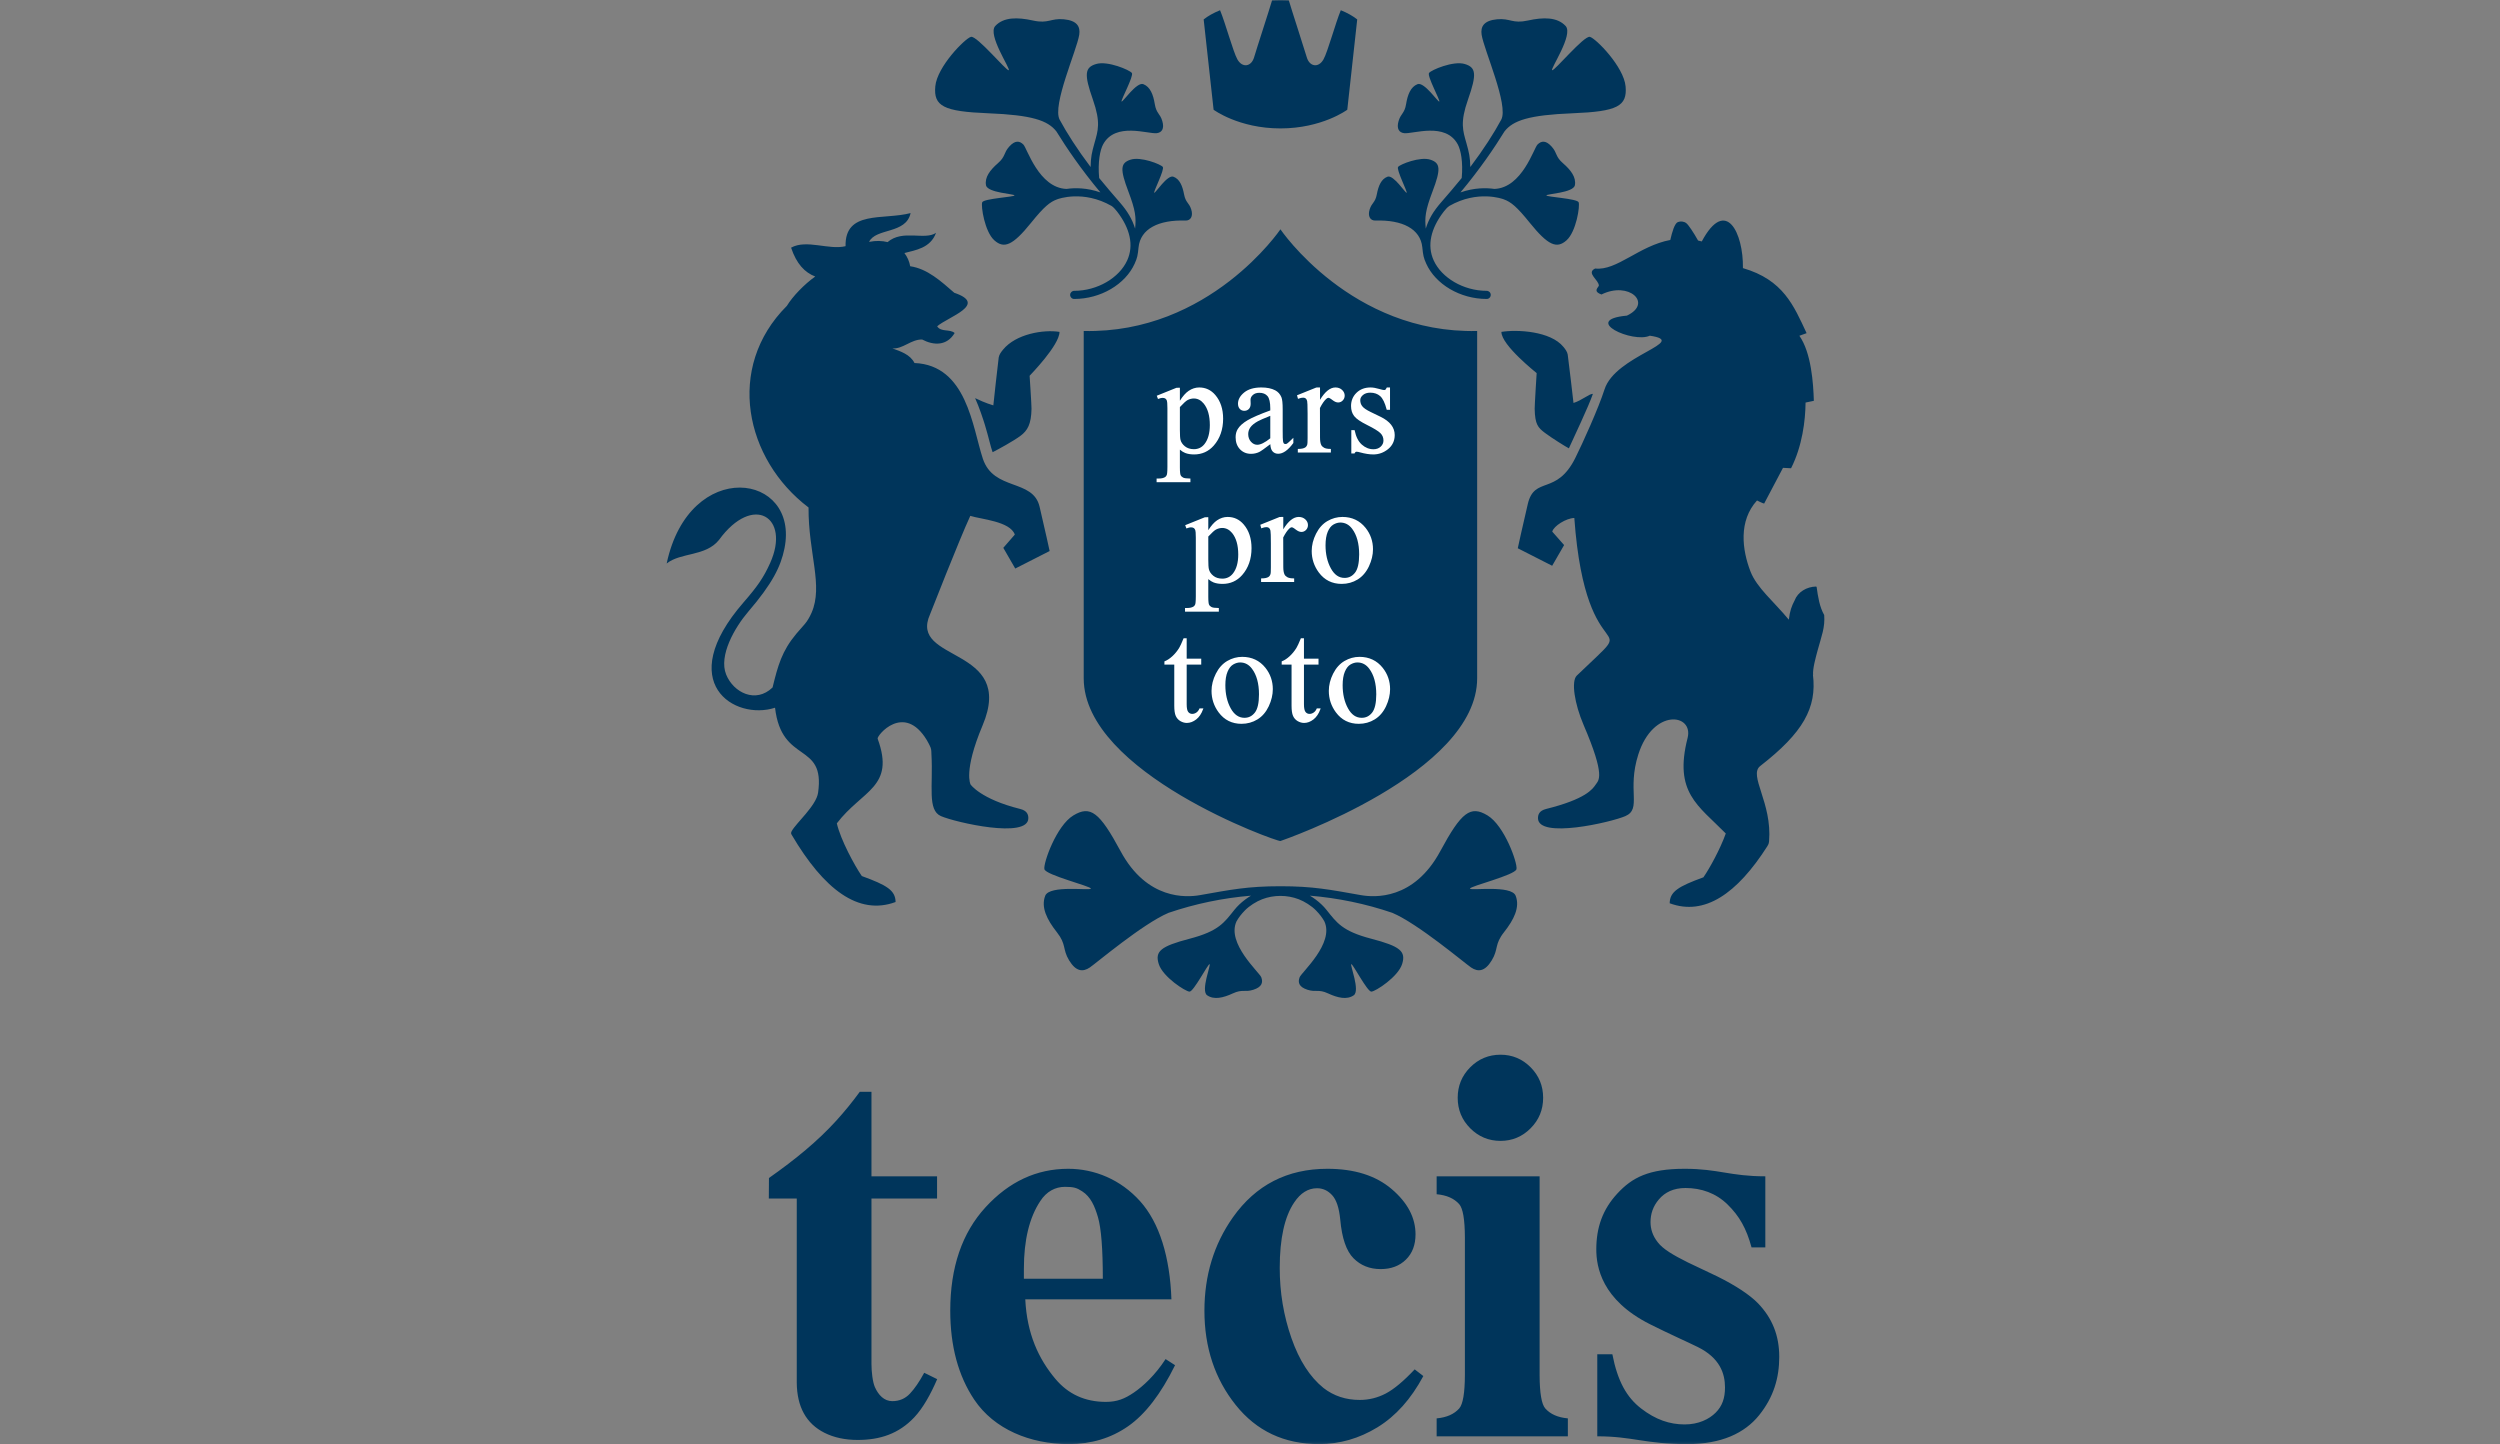 <svg width="1061" height="613" viewBox="0 0 1061 613" fill="none" xmlns="http://www.w3.org/2000/svg">
<rect x="0" y="0" width="1061" height="613" fill="#808080" stroke="none"/>
<mask id="mask0_337_17" style="mask-type:luminance" maskUnits="userSpaceOnUse" x="0" y="0" width="1058" height="613">
<path d="M1057.19 0H0V612.877H1057.19V0Z" fill="white"/>
</mask>
<g mask="url(#mask0_337_17)">
<path d="M774.192 261.021C772.217 257.564 771.557 253.297 770.982 249.142L770.762 248.92C766.765 249.012 762.992 251.219 761.624 254.855C760.352 257.282 759.649 259.171 759.173 262.996C752.925 255.406 745.578 249.472 742.9 242.528C739.337 233.302 737.784 221.073 745.676 212.399C745.676 212.399 748.053 213.612 748.701 213.722C752.166 207.145 756.703 198.551 756.703 198.551C758.499 198.643 760.125 198.729 760.125 198.729C764.882 189.375 766.226 178.425 766.281 170.843L769.796 170.108C769.576 162.709 768.715 149.695 763.652 142.498L766.721 141.394C761.263 129.692 756.825 118.775 739.697 113.785C739.941 98.92 732.453 83.374 722.233 102.469C721.7 102.316 721.175 102.193 720.65 102.071C718.835 98.797 716.542 95.328 715.624 94.69C714.708 93.961 713.198 93.807 712.091 94.243C710.68 94.843 709.659 98.417 708.871 101.844C695.623 104.32 686.095 115.036 676.973 113.957C672.964 115.888 678.685 118.867 678.551 121.301C677.408 122.845 676.674 123.876 679.658 124.985C691.326 119.179 701.559 128.718 690.459 133.952C670.861 135.749 693.038 145.802 700.178 142.467C717.324 145.024 685.605 150.743 680.965 165.246C678.429 173.197 671.699 188.05 668.556 194.371C660.561 210.418 651.227 201.892 648.403 213.864C646.074 223.714 644.143 232.683 644.143 232.683L658.74 240.112L663.808 231.327L658.77 225.615C659.419 223.205 664.681 219.92 668.141 219.828C673.11 288.876 698.632 258.38 669.186 286.731C666.754 289.072 668.195 298.629 672.108 307.738C681.485 329.585 678.466 331.081 677.219 332.951C675.923 334.907 672.982 339.142 656.178 343.322C653.238 344.058 652.719 345.72 652.719 347.234C652.719 356.153 683.74 349 689.804 346.357C696.901 343.261 690.403 335.47 695.312 320.151C701.62 300.431 718.864 302.834 716.212 313.206C710.301 336.372 720.693 341.797 732.422 353.732C730.051 360.402 725.454 368.701 722.936 372.33C712.239 376.223 708.693 378.405 708.608 383.345C723.364 388.82 737.172 379.361 750.076 359.114C750.382 358.636 750.712 358.065 750.798 356.986C752.143 340.675 741.964 329.047 747.038 325.099C765.285 310.914 771.129 300.37 769.411 286.332L769.478 286.436C769.24 283.794 770.609 278.97 771.422 275.948C773.054 269.873 774.589 266.44 774.192 261.021ZM437.776 173.46C437.8 171.989 436.968 159.478 436.968 159.478C437.037 159.361 449.653 146.544 449.653 140.849C442.959 139.77 431.131 141.683 425.666 148.419C424.933 149.321 424.071 150.424 423.857 151.675C423.582 153.33 421.571 172.044 421.571 172.044C418.093 170.996 415.372 169.697 413.838 168.973C415.623 172.927 417.328 178.132 418.013 180.387C419.651 185.8 420.373 189.49 421.265 191.919C423.503 190.784 430.22 187.137 433.136 184.93C436.058 182.729 437.666 180.081 437.776 173.46ZM411.919 332.951C411.919 332.951 408.759 327.44 417.005 307.879C431.278 274.03 385.414 281.281 394.717 260.703C394.717 260.703 407.035 229.231 411.791 218.933C416.241 220.379 428.754 221.22 430.685 226.89L425.801 232.499L430.869 241.283L445.466 233.859C445.466 233.859 443.527 224.891 441.199 215.04C438.375 203.068 421.68 208.5 417.103 194.622C412.72 181.344 410.323 154.961 388.109 154.066C386.307 150.43 382.186 149.118 378.726 147.856C383.121 148.242 386.691 143.957 391.362 144.092C396.319 146.703 401.894 146.819 405.158 141.327C403.03 139.513 399.369 141.07 397.731 138.477C402.364 134.456 419.492 129.171 404.999 124.255C399.29 119.315 393.605 114.061 386.282 112.994C385.933 110.971 385.102 109.047 383.831 107.391C388.47 106.147 394.864 105.344 397.248 98.828C392.406 102.101 383.096 97.234 376.684 102.751C374.405 102.169 371.783 102.065 368.835 102.653C371.721 96.652 384.534 99.447 386.459 90.43C374.9 93.489 358.548 89.081 358.854 104.48C351.763 106.215 342.288 101.47 335.736 105.111C338.046 111.995 341.518 115.636 345.986 117.359C341.378 120.608 336.365 125.818 333.951 129.803C307.715 156.027 316.266 195.032 343.144 215.372C343.028 234.865 349.477 248.522 344.422 260.065C343.681 261.751 342.674 263.54 341.585 264.804C340.607 265.925 339.158 267.538 337.941 268.99C331.817 276.335 330.167 282.397 327.881 291.757C320.747 298.672 311.321 293.976 308.191 286.308C304.903 278.271 311.853 266.251 317.587 259.563C327.856 247.591 331.359 240.424 332.911 232.842C339.513 200.574 292.554 193.911 282.933 239.15C288.936 234.362 299.474 236.214 305.128 229.164C319.635 209.259 335.625 219.429 326.847 238.953C324.041 245.2 321.358 248.982 315.564 255.646C285.818 289.838 311.797 305.942 328.925 300.358C331.738 324.595 350.32 314.549 347.191 336.451C346.402 341.968 337.753 349.404 335.999 352.745C335.638 353.444 335.68 353.762 335.968 354.253C349.63 377.461 364.319 388.661 380.089 382.813C380.004 377.872 376.452 375.689 365.755 371.796C362.736 367.438 356.714 356.337 355.15 349.429C365.97 335.244 380.022 334.158 372.474 313.513C372.015 312.256 383.629 298.041 393.342 314.113C393.519 314.414 394.576 316.277 394.98 317.356C395.31 318.239 395.256 319.323 395.31 320.298C396.056 333.558 393.488 343.807 399.338 346.357C405.402 349 436.425 356.153 436.425 347.234C436.425 345.72 435.905 344.058 432.965 343.322C416.167 339.142 411.919 332.951 411.919 332.951ZM466.482 75.552C465.851 68.68 466.891 63.623 468.162 61.276C473.383 51.657 487.203 56.972 490.932 56.519C493.054 56.261 494.239 54.643 493.286 51.382C492.338 48.127 490.743 48.2 490.095 44.191C489.441 40.17 488.17 36.866 485.235 35.719C482.405 34.616 476.469 43.468 475.999 43.094C475.521 42.714 481.268 32.231 480.363 30.975C479.459 29.712 470.082 25.715 465.216 27.156C460.35 28.603 460.038 31.484 463.816 42.242C467.263 52.074 465.979 55.477 464.47 60.822C463.375 64.714 462.918 66.725 462.851 70.881C457.214 63.421 452.697 56.335 449.72 50.799C446.45 44.718 457.031 21.247 458.027 14.761C458.565 11.261 457.08 8.711 451.48 8.184C445.869 7.656 445.019 10.164 438.417 8.711C431.822 7.264 425.96 7.197 422.396 11.022C418.961 14.718 428.986 29.289 428.105 29.792C427.231 30.294 414.596 15.012 412.084 15.638C409.584 16.269 397.688 28.29 396.937 36.676C396.184 45.068 400.445 47.318 419.346 48.072C438.033 48.813 444.665 51.13 448.314 55.746C452.587 62.685 458.767 71.801 467.006 81.658C461.23 79.641 456.157 79.672 452.611 80.18C440.85 79.733 435.881 62.882 434.322 61.343C432.677 59.712 430.777 59.479 428.313 62.219C425.85 64.966 426.833 66.394 423.496 69.287C420.164 72.193 417.836 75.252 418.46 78.611C419.058 81.86 430.629 82.277 430.55 82.933C430.471 83.589 417.518 84.275 416.863 85.838C416.222 87.395 417.897 98.338 422.01 102.003C426.125 105.669 429.811 104.204 437.58 94.561C443.113 87.696 445.625 85.673 448.669 84.588C449.133 84.392 459.677 80.542 471.714 87.383C472.49 87.825 473.669 89.234 474.08 89.768C479.66 96.995 481.244 104.185 478.394 110.487C475.039 117.899 465.76 123.428 455.894 123.428C454.946 123.428 454.176 124.188 454.163 125.132C454.158 126.088 454.916 126.879 455.869 126.879C467.209 126.879 477.6 120.627 481.543 111.915C482.662 109.439 482.863 108.403 483.199 104.995C483.982 97.093 491.733 93.237 503.097 93.605C505.315 93.685 506.471 91.754 505.548 88.854C504.619 85.949 503.189 86.059 502.516 82.473C501.844 78.881 500.633 75.951 497.974 74.988C495.407 74.063 490.285 82.142 489.851 81.811C489.416 81.48 494.331 71.954 493.488 70.838C492.649 69.729 484.147 66.357 479.82 67.761C475.485 69.165 475.271 71.758 478.902 81.327C481.935 89.308 482.221 92.312 481.739 97.026C480.534 93.078 478.59 89.755 475.314 85.973C472.9 83.178 469.036 78.746 466.482 75.552ZM655.634 183.691C658.55 185.892 664.424 189.54 665.831 190.275C667.658 186.229 674.284 172.32 676.027 167.146C674.486 167.085 671.277 169.966 667.792 171.015C667.792 171.015 665.623 152.147 665.341 150.497C665.134 149.241 664.265 148.137 663.532 147.237C658.073 140.5 643.886 139.77 637.192 140.849C637.192 146.544 652.089 158.227 652.157 158.35C652.157 158.35 651.294 171.989 651.318 173.46C651.429 180.081 652.712 181.485 655.634 183.691ZM611.525 85.973C608.248 89.755 606.304 93.078 605.1 97.026C604.617 92.312 604.904 89.308 607.937 81.327C611.567 71.758 611.347 69.165 607.019 67.761C602.692 66.357 594.188 69.729 593.351 70.838C592.508 71.954 597.416 81.48 596.982 81.811C596.554 82.142 591.426 74.063 588.87 74.988C586.206 75.951 585.001 78.881 584.323 82.473C583.65 86.059 582.214 85.949 581.291 88.854C580.368 91.754 581.524 93.685 583.742 93.605C595.1 93.237 602.857 97.093 603.634 104.995C603.975 108.403 604.177 109.439 605.302 111.915C609.238 120.627 619.63 126.879 630.97 126.879C631.923 126.879 632.681 126.088 632.674 125.132C632.663 124.188 631.893 123.428 630.945 123.428C621.079 123.428 611.794 117.899 608.443 110.487C605.595 104.185 607.178 96.995 612.759 89.768C613.168 89.234 614.348 87.825 615.125 87.383C627.161 80.542 637.706 84.392 638.17 84.588C641.214 85.673 643.726 87.696 649.253 94.561C657.028 104.204 660.708 105.669 664.827 102.003C668.942 98.338 670.617 87.395 669.974 85.838C669.321 84.275 656.368 83.589 656.289 82.933C656.208 82.277 667.78 81.86 668.379 78.611C669.003 75.252 666.681 72.193 663.342 69.287C660.004 66.394 660.989 64.966 658.526 62.219C656.068 59.479 654.161 59.712 652.516 61.343C650.958 62.882 645.989 79.733 634.234 80.18C630.682 79.672 625.608 79.641 619.831 81.658C628.066 71.801 634.252 62.685 638.525 55.746C642.174 51.13 648.806 48.813 667.493 48.072C686.394 47.318 690.649 45.068 689.902 36.676C689.144 28.29 677.255 16.269 674.755 15.638C672.248 15.012 659.607 30.294 658.734 29.792C657.853 29.289 667.878 14.718 664.443 11.022C660.879 7.197 655.011 7.264 648.421 8.711C641.826 10.164 640.97 7.656 635.365 8.184C629.753 8.711 628.268 11.261 628.805 14.761C629.808 21.247 640.389 44.718 637.119 50.799C634.148 56.335 629.625 63.421 623.994 70.881C623.921 66.725 623.462 64.714 622.368 60.822C620.858 55.477 619.569 52.074 623.023 42.242C626.8 31.484 626.489 28.603 621.623 27.156C616.757 25.715 607.38 29.712 606.476 30.975C605.576 32.231 611.316 42.714 610.84 43.094C610.363 43.468 604.434 34.616 601.604 35.719C598.669 36.866 597.398 40.17 596.744 44.191C596.102 48.2 594.501 48.127 593.553 51.382C592.605 54.643 593.785 56.261 595.906 56.519C599.642 56.972 613.462 51.657 618.676 61.276C619.948 63.623 620.987 68.68 620.351 75.552C617.803 78.746 613.939 83.178 611.525 85.973ZM543.416 380.219C546.063 380.219 548.759 380.698 551.228 381.66C553.662 382.61 556.596 384.418 558.496 386.374C560.116 388.048 561.1 389.341 562.06 391.021C566.407 400.339 552.334 412.678 551.559 414.756C550.714 416.999 551.301 418.894 554.921 420.058C558.546 421.217 559.481 419.685 563.619 421.597C567.758 423.51 571.627 424.411 574.53 422.399C577.342 420.457 572.83 409.386 573.485 409.183C574.133 408.975 580.257 420.898 582.006 420.849C583.748 420.794 593.345 414.584 595.057 409.153C596.762 403.728 594.28 401.619 581.915 398.383C569.548 395.146 567.286 391.535 562.916 386.092C562.305 385.326 561.638 384.608 560.924 383.922C559.462 382.493 557.421 380.991 555.911 380.121C567.867 381.121 579.58 383.548 590.9 387.404C601.836 392.032 621.556 408.724 624.331 410.599C627.264 412.574 630.187 412.39 633.102 407.572C636.031 402.76 634.148 400.89 638.329 395.594C642.517 390.291 645.133 385.037 643.25 380.164C641.429 375.457 623.94 378.123 623.873 377.112C623.806 376.106 643.066 371.398 643.598 368.867C644.13 366.341 638.506 350.397 631.287 346.057C624.074 341.717 620.229 344.586 611.255 361.241C600.07 382.022 583.308 380.899 577.624 379.901C564.444 377.577 557.372 376.118 543.416 376.118C529.467 376.118 522.394 377.577 509.215 379.901C503.525 380.899 486.769 382.022 475.577 361.241C466.609 344.586 462.765 341.717 455.551 346.057C448.333 350.397 442.715 366.341 443.24 368.867C443.773 371.398 463.033 376.106 462.96 377.112C462.899 378.123 445.41 375.457 443.589 380.164C441.706 385.037 444.322 390.291 448.504 395.594C452.691 400.89 450.814 402.76 453.73 407.572C456.652 412.39 459.573 412.574 462.514 410.599C465.283 408.724 485.003 392.032 495.939 387.404C507.259 383.548 518.972 381.121 530.922 380.121C529.418 380.991 527.383 382.493 525.915 383.922C525.2 384.608 524.534 385.326 523.917 386.092C519.552 391.535 517.291 395.146 504.924 398.383C492.552 401.619 490.07 403.728 491.782 409.153C493.493 414.584 503.091 420.794 504.832 420.849C506.574 420.898 512.706 408.975 513.354 409.183C514.007 409.386 509.503 420.457 512.309 422.399C515.212 424.411 519.081 423.51 523.219 421.597C527.364 419.685 528.293 421.217 531.912 420.058C535.537 418.894 536.123 416.999 535.286 414.756C534.509 412.678 520.438 400.339 524.779 391.021C525.739 389.341 526.723 388.048 528.343 386.374C530.243 384.418 533.171 382.61 535.61 381.66C538.08 380.698 540.775 380.219 543.416 380.219ZM543.416 54.502C561.106 54.502 571.786 46.576 571.786 46.576C571.786 46.576 574.671 20.333 576.004 8.245C574.181 6.792 571.828 5.474 569.041 4.34C566.779 9.771 563.503 21.951 561.712 25.164C559.596 28.958 555.764 28.339 554.591 24.299C553.508 20.597 548.252 4.53 546.949 0.074C546.173 0.025 543.038 0 543.416 0C543.796 0 540.66 0.025 539.889 0.074C538.587 4.53 533.325 20.597 532.248 24.299C531.074 28.339 527.242 28.958 525.127 25.164C523.336 21.951 520.054 9.771 517.797 4.34C515.011 5.474 512.656 6.792 510.835 8.245C512.168 20.333 515.053 46.576 515.053 46.576C515.053 46.576 525.733 54.502 543.416 54.502ZM459.928 140.469V287.871C459.928 328.089 542.224 357.342 543.416 356.931C544.615 356.521 626.905 328.089 626.905 287.871V140.469C573.46 141.701 543.416 97.326 543.416 97.326C543.416 97.326 513.378 141.701 459.928 140.469ZM716.156 612.877C730.467 612.877 740.375 608.305 746.568 600.617C752.748 592.924 755.114 584.753 755.114 575.852C755.114 566.724 752.099 559.351 746.085 553.104C742.467 549.438 736.732 545.656 728.908 541.751L716.242 535.731C710.136 532.685 705.71 530.086 703.54 527.205C701.309 524.391 700.484 521.46 700.484 518.659C700.484 515.221 701.511 511.972 704.048 509.005C706.566 506.037 710.197 504.193 715.325 504.193C721.963 504.193 728.229 506.326 733.205 511.211C738.193 516.096 741.17 521.345 743.359 529.406H749.203V499.227C734.22 499.227 729.336 496.034 714.995 496.034C699.671 496.034 692.635 499.785 686.4 506.534C680.153 513.284 677.469 520.946 677.469 530.233C677.469 537.57 679.688 551.681 700.3 562.023C709.078 566.424 715.955 569.41 720.583 571.703C729.801 576.27 732.092 582.791 732.092 588.823C732.092 593.409 730.901 596.75 728.137 599.52C725.387 602.291 720.869 604.529 714.995 604.529C708.577 604.529 702.617 602.487 696.51 597.773C690.392 593.066 686.509 586.212 684.285 574.761H677.885V609.573C693.038 609.573 698.008 612.877 716.156 612.877ZM326.285 508.643H338.144V586.721C338.211 597.043 342.129 604.154 349.893 608.071C353.914 610.094 358.622 611.112 364.007 611.112C373.5 611.112 381.434 608.489 388.011 601.525C391.746 597.564 395.047 591.595 397.737 585.311L392.235 582.607C390.218 586.353 388.195 589.302 386.196 591.434C384.185 593.58 381.678 594.647 378.69 594.647C375.26 594.647 372.809 592.091 371.305 588.7C370.334 586.507 369.85 582.08 369.85 578.837V508.643H397.688V499.227H369.85V463.373H364.881C361.782 467.621 358.487 471.673 354.996 475.523C347.087 484.251 337.6 492.019 326.346 499.944L326.285 508.643ZM609.71 499.227H653.41V583.699C653.446 591.263 654.247 595.947 655.811 597.736C657.963 600.177 661.16 601.579 665.397 601.96V609.573H609.71V601.96C613.939 601.579 617.137 600.177 619.3 597.736C620.871 595.934 621.672 591.202 621.702 583.551V525.096C621.666 517.531 620.858 512.842 619.3 511.058C617.137 508.618 613.939 507.208 609.71 506.834V499.227ZM618.646 465.905C618.646 470.962 620.413 475.278 623.964 478.839C627.51 482.4 631.801 484.19 636.831 484.19C641.782 484.19 646.056 482.4 649.601 478.839C653.147 475.278 654.907 470.962 654.907 465.905C654.907 460.842 653.147 456.526 649.601 452.958C646.056 449.402 641.782 447.619 636.831 447.619C631.801 447.619 627.51 449.402 623.964 452.958C620.413 456.526 618.646 460.842 618.646 465.905ZM434.536 542.689V538.478C434.536 526.297 436.859 516.709 441.516 509.709C444.12 505.7 447.837 503.696 451.945 503.696C455.679 503.696 456.957 504.082 459.318 505.621C462.887 507.944 464.586 511.83 465.968 516.55C467.349 521.265 468.04 530.036 468.04 542.689H434.536ZM483.841 509.771C475.596 500.612 464.549 496.034 453.351 496.034C439.939 496.034 428.24 501.476 418.264 512.357C408.275 523.251 403.287 537.889 403.287 556.286C403.287 571.297 406.686 583.871 413.472 594.016C421.907 606.588 437.194 612.877 453.608 612.877C463.15 612.877 471.554 610.345 478.81 605.27C486.072 600.2 492.699 591.582 498.695 579.389L494.674 576.796C490.248 583.637 485.07 588.376 481.207 591.005C477.337 593.641 474.08 594.959 469.342 594.959C460.454 594.959 453.321 591.668 447.88 585.17C440.771 576.686 435.832 566.069 435.129 551.443H497.155C496.52 533.444 492.081 518.929 483.841 509.771ZM604.061 583.993C598.853 593.74 592.367 600.991 584.592 605.748C576.829 610.498 568.564 612.877 559.805 612.877C545.049 612.877 533.25 607.336 524.412 596.246C515.573 585.17 511.159 571.849 511.159 556.286C511.159 541.273 515.182 528.069 523.226 516.667C532.939 502.911 546.314 496.034 563.35 496.034C574.793 496.034 583.888 498.902 590.632 504.64C597.374 510.378 600.748 516.784 600.748 523.858C600.748 528.339 599.391 531.919 596.664 534.586C593.944 537.264 590.375 538.601 585.955 538.601C581.297 538.601 577.459 537.061 574.421 533.996C571.383 530.938 569.506 525.469 568.802 517.617C568.326 512.658 567.182 509.2 565.361 507.233C563.551 505.271 561.419 504.29 558.974 504.29C555.189 504.29 551.95 506.288 549.273 510.298C545.17 516.355 543.117 525.629 543.117 538.128C543.117 548.501 544.773 558.431 548.087 567.895C551.399 577.373 555.942 584.422 561.699 589.062C566.04 592.44 571.168 594.131 577.085 594.131C580.948 594.131 584.616 593.231 588.089 591.422C591.561 589.614 595.662 586.187 600.393 581.161L604.061 583.993Z" fill="#00355B"/>
<path d="M576.083 281.143C575.117 281.143 574.127 281.436 573.137 282.013C572.165 282.583 571.364 283.613 570.753 285.072C570.13 286.543 569.818 288.48 569.818 290.809C569.818 294.579 570.576 297.878 572.079 300.606C573.577 303.321 575.484 304.638 577.905 304.638C579.708 304.638 581.151 303.922 582.324 302.439C583.492 300.96 584.085 298.355 584.085 294.69C584.085 290.093 583.082 286.426 581.101 283.804C579.794 282.038 578.107 281.143 576.083 281.143ZM576.664 307.189C572.617 307.189 569.353 305.558 566.969 302.34C564.965 299.65 563.95 296.577 563.95 293.219C563.95 290.779 564.56 288.315 565.777 285.905C566.994 283.49 568.625 281.676 570.619 280.511C572.611 279.352 574.751 278.77 576.982 278.77C581.041 278.77 584.354 280.327 586.811 283.405C588.896 286.022 589.954 289.075 589.954 292.477C589.954 294.861 589.373 297.307 588.236 299.742C587.081 302.194 585.467 304.069 583.443 305.307C581.426 306.558 579.14 307.189 576.664 307.189ZM557.427 305.338C558.693 304.363 559.683 302.898 560.367 300.985L560.49 300.648H558.839L558.778 300.801C558.473 301.512 558.033 302.064 557.482 302.426C556.92 302.799 556.364 302.977 555.771 302.977C555.08 302.977 554.523 302.715 554.078 302.175C553.631 301.629 553.399 300.525 553.399 298.889V282.062H559.578V279.543H553.399V270.893H552.084L552.023 271.053C551.241 272.965 550.624 274.295 550.19 275.007C549.346 276.361 548.368 277.544 547.286 278.532C546.204 279.518 545.135 280.223 544.108 280.622L543.949 280.689V282.062H548.136V299.52C548.136 301.439 548.344 302.886 548.766 303.836C549.188 304.786 549.854 305.534 550.74 306.048C551.626 306.558 552.537 306.815 553.466 306.815C554.823 306.815 556.156 306.318 557.427 305.338ZM526.314 281.143C525.341 281.143 524.351 281.436 523.367 282.013C522.389 282.583 521.588 283.613 520.977 285.072C520.353 286.543 520.042 288.474 520.042 290.809C520.042 294.579 520.806 297.878 522.309 300.606C523.783 303.284 525.738 304.638 528.135 304.638C529.932 304.638 531.381 303.922 532.548 302.439C533.722 300.955 534.315 298.355 534.315 294.69C534.315 290.093 533.313 286.426 531.332 283.804C530.024 282.038 528.337 281.143 526.314 281.143ZM526.888 307.189C522.848 307.189 519.583 305.558 517.193 302.34C515.189 299.65 514.174 296.577 514.174 293.219C514.174 290.779 514.791 288.315 516.007 285.905C517.223 283.49 518.856 281.676 520.848 280.511C522.841 279.352 524.98 278.77 527.206 278.77C531.271 278.77 534.578 280.327 537.042 283.405C539.126 286.022 540.183 289.075 540.183 292.477C540.183 294.855 539.602 297.307 538.46 299.742C537.305 302.194 535.697 304.069 533.674 305.307C531.649 306.558 529.369 307.189 526.888 307.189ZM507.657 305.338C508.923 304.363 509.913 302.898 510.591 300.985L510.719 300.648H509.069L509.002 300.801C508.696 301.519 508.257 302.064 507.706 302.426C507.156 302.788 506.582 302.977 506 302.977C505.304 302.977 504.747 302.715 504.302 302.175C503.855 301.629 503.628 300.525 503.628 298.889V282.062H509.802V279.543H503.628V270.893H502.315L502.248 271.053C501.465 272.965 500.853 274.295 500.419 275.007C499.569 276.361 498.592 277.544 497.51 278.532C496.428 279.518 495.358 280.223 494.338 280.622L494.178 280.689V282.062H498.36V299.52C498.36 301.445 498.573 302.898 498.989 303.836C499.412 304.786 500.083 305.534 500.97 306.048C501.857 306.558 502.767 306.815 503.696 306.815C505.054 306.815 506.38 306.318 507.657 305.338ZM568.828 221.768C567.855 221.768 566.871 222.061 565.881 222.632C564.909 223.208 564.102 224.238 563.491 225.691C562.873 227.168 562.556 229.099 562.556 231.429C562.556 235.199 563.32 238.496 564.823 241.224C566.315 243.94 568.222 245.264 570.649 245.264C572.446 245.264 573.895 244.541 575.062 243.057C576.23 241.58 576.829 238.974 576.829 235.308C576.829 230.711 575.827 227.046 573.852 224.421C572.538 222.657 570.845 221.768 568.828 221.768ZM569.402 247.807C565.355 247.807 562.091 246.177 559.707 242.965C557.709 240.273 556.688 237.203 556.688 233.844C556.688 231.404 557.304 228.94 558.521 226.525C559.738 224.109 561.363 222.295 563.363 221.136C565.349 219.977 567.495 219.389 569.726 219.389C573.785 219.389 577.098 220.952 579.556 224.029C581.64 226.647 582.698 229.699 582.698 233.095C582.698 235.48 582.116 237.926 580.974 240.36C579.819 242.812 578.205 244.687 576.188 245.932C574.164 247.177 571.884 247.807 569.402 247.807ZM549.242 247.005V245.466H548.992C547.849 245.466 546.962 245.3 546.369 244.976C545.782 244.656 545.373 244.258 545.147 243.792C544.805 243.087 544.627 242.015 544.627 240.599L544.596 228.1C545.507 226.328 546.388 225.047 547.225 224.287C547.58 223.95 547.904 223.778 548.179 223.778C548.423 223.778 548.906 223.937 549.884 224.716C550.764 225.408 551.577 225.758 552.311 225.758C553.069 225.758 553.729 225.47 554.279 224.906C554.823 224.343 555.099 223.643 555.099 222.834C555.099 221.921 554.725 221.111 553.98 220.419C553.24 219.738 552.299 219.389 551.18 219.389C548.937 219.389 546.736 221.148 544.627 224.63V219.389L543.062 219.408L534.865 222.711L535.286 224.232L535.549 224.134C536.265 223.858 536.913 223.717 537.475 223.717C537.921 223.717 538.282 223.833 538.575 224.067C538.863 224.299 539.065 224.68 539.18 225.201C539.297 225.77 539.358 227.591 539.358 230.626V240.832C539.358 242.702 539.285 243.346 539.224 243.547C539.046 244.166 538.752 244.595 538.318 244.871C537.708 245.264 536.748 245.466 535.458 245.466H535.207V247.005H549.242ZM589.098 190.609C590.962 189.095 591.915 187.084 591.915 184.62C591.915 181.42 589.898 178.82 585.913 176.883L581.702 174.843C579.923 173.985 578.731 173.169 578.155 172.414C577.575 171.698 577.294 170.821 577.294 169.816C577.294 169.019 577.666 168.314 578.437 167.646C579.219 166.983 580.259 166.646 581.536 166.646C583.235 166.646 584.653 167.137 585.742 168.106C586.841 169.086 587.765 170.974 588.474 173.726L588.528 173.916H589.923V164.439H588.566L588.492 164.581C588.229 165.108 588.058 165.311 587.96 165.39C587.832 165.487 587.643 165.537 587.392 165.537C587.093 165.537 586.457 165.396 585.503 165.114C584.005 164.667 582.709 164.439 581.652 164.439C579.232 164.439 577.226 165.2 575.693 166.702C574.158 168.198 573.382 170.092 573.382 172.311C573.382 174.033 573.834 175.479 574.732 176.613C575.631 177.766 577.447 179.004 580.301 180.414C583.045 181.781 584.91 182.916 585.815 183.793C586.707 184.657 587.141 185.686 587.141 186.95C587.141 187.961 586.744 188.843 585.962 189.561C585.185 190.29 584.152 190.664 582.893 190.664C581.078 190.664 579.42 189.996 577.948 188.684C576.487 187.366 575.472 185.368 574.946 182.756L574.904 182.56H573.498V192.459H574.855L574.922 192.319C575.198 191.773 575.521 191.712 575.741 191.712C576.114 191.712 576.615 191.804 577.232 191.994C579.317 192.57 581.199 192.865 582.838 192.865C585.137 192.865 587.246 192.105 589.098 190.609ZM564.823 192.055V190.517H564.573C563.436 190.517 562.549 190.352 561.956 190.032C561.37 189.708 560.96 189.315 560.734 188.843C560.386 188.138 560.215 187.065 560.215 185.655L560.184 173.15C561.089 171.385 561.975 170.098 562.812 169.332C563.173 169 563.485 168.828 563.772 168.828C564.004 168.828 564.493 168.995 565.472 169.767C566.352 170.46 567.165 170.809 567.892 170.809C568.656 170.809 569.316 170.527 569.861 169.956C570.411 169.393 570.686 168.694 570.686 167.885C570.686 166.978 570.306 166.162 569.567 165.47C568.828 164.79 567.886 164.439 566.767 164.439C564.524 164.439 562.324 166.205 560.215 169.681V164.439L558.649 164.458L550.447 167.763L550.875 169.282L551.131 169.184C551.852 168.908 552.5 168.767 553.063 168.767C553.508 168.767 553.863 168.884 554.163 169.117C554.45 169.349 554.652 169.73 554.762 170.251C554.842 170.65 554.945 171.912 554.945 175.676V185.883C554.945 187.752 554.872 188.39 554.817 188.605C554.64 189.218 554.341 189.647 553.907 189.923C553.295 190.314 552.335 190.517 551.046 190.517H550.795V192.055H564.823ZM539.107 176.479C536.424 177.552 534.657 178.318 533.856 178.772C532.371 179.594 531.302 180.458 530.672 181.346C530.054 182.216 529.742 183.18 529.742 184.215C529.742 185.521 530.133 186.624 530.916 187.482C531.699 188.341 532.572 188.764 533.582 188.764C534.969 188.764 536.821 187.844 539.107 186.017V176.479ZM530.935 192.607C529.039 192.607 527.462 191.945 526.234 190.658C525.011 189.371 524.393 187.66 524.393 185.563C524.393 184.239 524.694 183.075 525.293 182.1C526.099 180.77 527.512 179.502 529.492 178.337C531.423 177.203 534.657 175.799 539.107 174.18V173.322C539.107 170.766 538.704 169.006 537.909 168.081C537.127 167.161 535.965 166.702 534.455 166.702C533.313 166.702 532.396 167.008 531.735 167.615C531.056 168.222 530.72 168.89 530.72 169.669L530.782 171.33C530.782 172.28 530.531 173.027 530.036 173.548C529.535 174.082 528.874 174.352 528.074 174.352C527.291 174.352 526.644 174.069 526.142 173.518C525.654 172.973 525.402 172.23 525.402 171.311C525.402 169.589 526.283 167.995 528.031 166.567C529.767 165.157 532.212 164.439 535.324 164.439C537.695 164.439 539.675 164.844 541.204 165.654C542.39 166.273 543.27 167.247 543.826 168.565C544.193 169.43 544.371 171.115 544.371 173.726V182.664C544.371 185.147 544.413 186.685 544.511 187.231C544.621 187.862 544.78 188.114 544.902 188.224C545.079 188.371 545.281 188.444 545.507 188.444C545.77 188.444 545.996 188.39 546.186 188.279C546.565 188.046 547.335 187.354 548.472 186.22L548.9 185.791V188.009C546.657 191.087 544.511 192.576 542.475 192.576C541.454 192.576 540.635 192.214 540.03 191.509C539.493 190.879 539.193 189.898 539.12 188.513C536.595 190.444 535.042 191.54 534.357 191.859C533.288 192.356 532.133 192.607 530.935 192.607ZM512.798 237.436C512.798 239.532 512.884 240.924 513.055 241.568C513.306 242.622 513.941 243.566 514.943 244.369C515.94 245.172 517.223 245.576 518.752 245.576C520.586 245.576 522.09 244.853 523.226 243.43C524.742 241.53 525.512 238.809 525.512 235.339C525.512 231.392 524.639 228.327 522.915 226.212C521.735 224.789 520.329 224.067 518.722 224.067C517.841 224.067 516.96 224.287 516.093 224.728C515.439 225.053 514.333 226.052 512.798 227.707V237.436ZM502.92 259.596V258.027H503.904C504.985 258.027 505.811 257.836 506.478 257.45C506.795 257.272 507.046 256.972 507.223 256.556C507.351 256.255 507.505 255.409 507.505 253.073V228.18C507.505 226.101 507.388 225.31 507.284 225.01C507.156 224.605 506.936 224.305 506.649 224.109C506.355 223.906 505.939 223.803 505.42 223.803C504.992 223.803 504.43 223.931 503.751 224.195L503.513 224.281L502.993 222.889L511.355 219.523L512.798 219.506V225.01C514.026 223.073 515.279 221.663 516.521 220.824C517.933 219.874 519.436 219.389 521.002 219.389C523.721 219.389 526.02 220.462 527.83 222.582C530.035 225.145 531.148 228.529 531.148 232.636C531.148 237.221 529.81 241.07 527.163 244.068C524.969 246.551 522.169 247.807 518.837 247.807C517.394 247.807 516.118 247.599 515.053 247.189C514.375 246.932 513.617 246.459 512.798 245.779V253.245C512.798 255.433 512.969 256.267 513.11 256.579C513.306 257.015 513.654 257.364 514.149 257.621C514.656 257.891 515.622 258.027 517.016 258.027H517.273V259.596H502.92ZM500.744 182.492C500.744 184.589 500.83 185.981 500.995 186.624C501.245 187.678 501.887 188.616 502.883 189.419C503.879 190.222 505.163 190.633 506.691 190.633C508.526 190.633 510.034 189.91 511.172 188.482C512.682 186.582 513.452 183.86 513.452 180.39C513.452 176.448 512.577 173.377 510.854 171.269C509.681 169.84 508.268 169.117 506.666 169.117C505.781 169.117 504.9 169.338 504.033 169.778C503.384 170.104 502.277 171.109 500.744 172.759V182.492ZM490.86 204.646V203.083H491.843C492.925 203.083 493.751 202.888 494.422 202.507C494.735 202.329 494.986 202.022 495.163 201.606C495.291 201.311 495.45 200.466 495.45 198.13V173.236C495.45 171.152 495.328 170.361 495.23 170.067C495.096 169.663 494.881 169.356 494.588 169.16C494.301 168.958 493.885 168.853 493.359 168.853C492.937 168.853 492.369 168.989 491.691 169.246L491.452 169.332L490.933 167.947L499.301 164.575L500.744 164.556V170.067C501.972 168.123 503.219 166.721 504.461 165.88C505.866 164.924 507.376 164.439 508.94 164.439C511.661 164.439 513.959 165.512 515.769 167.633C517.975 170.202 519.094 173.579 519.094 177.693C519.094 182.272 517.749 186.122 515.103 189.126C512.907 191.601 510.109 192.865 506.777 192.865C505.334 192.865 504.063 192.656 502.993 192.239C502.315 191.988 501.557 191.516 500.744 190.829V198.302C500.744 200.49 500.909 201.324 501.049 201.631C501.245 202.066 501.6 202.415 502.095 202.679C502.596 202.942 503.568 203.083 504.962 203.083H505.212V204.646H490.86Z" fill="white"/>
</g>
</svg>
